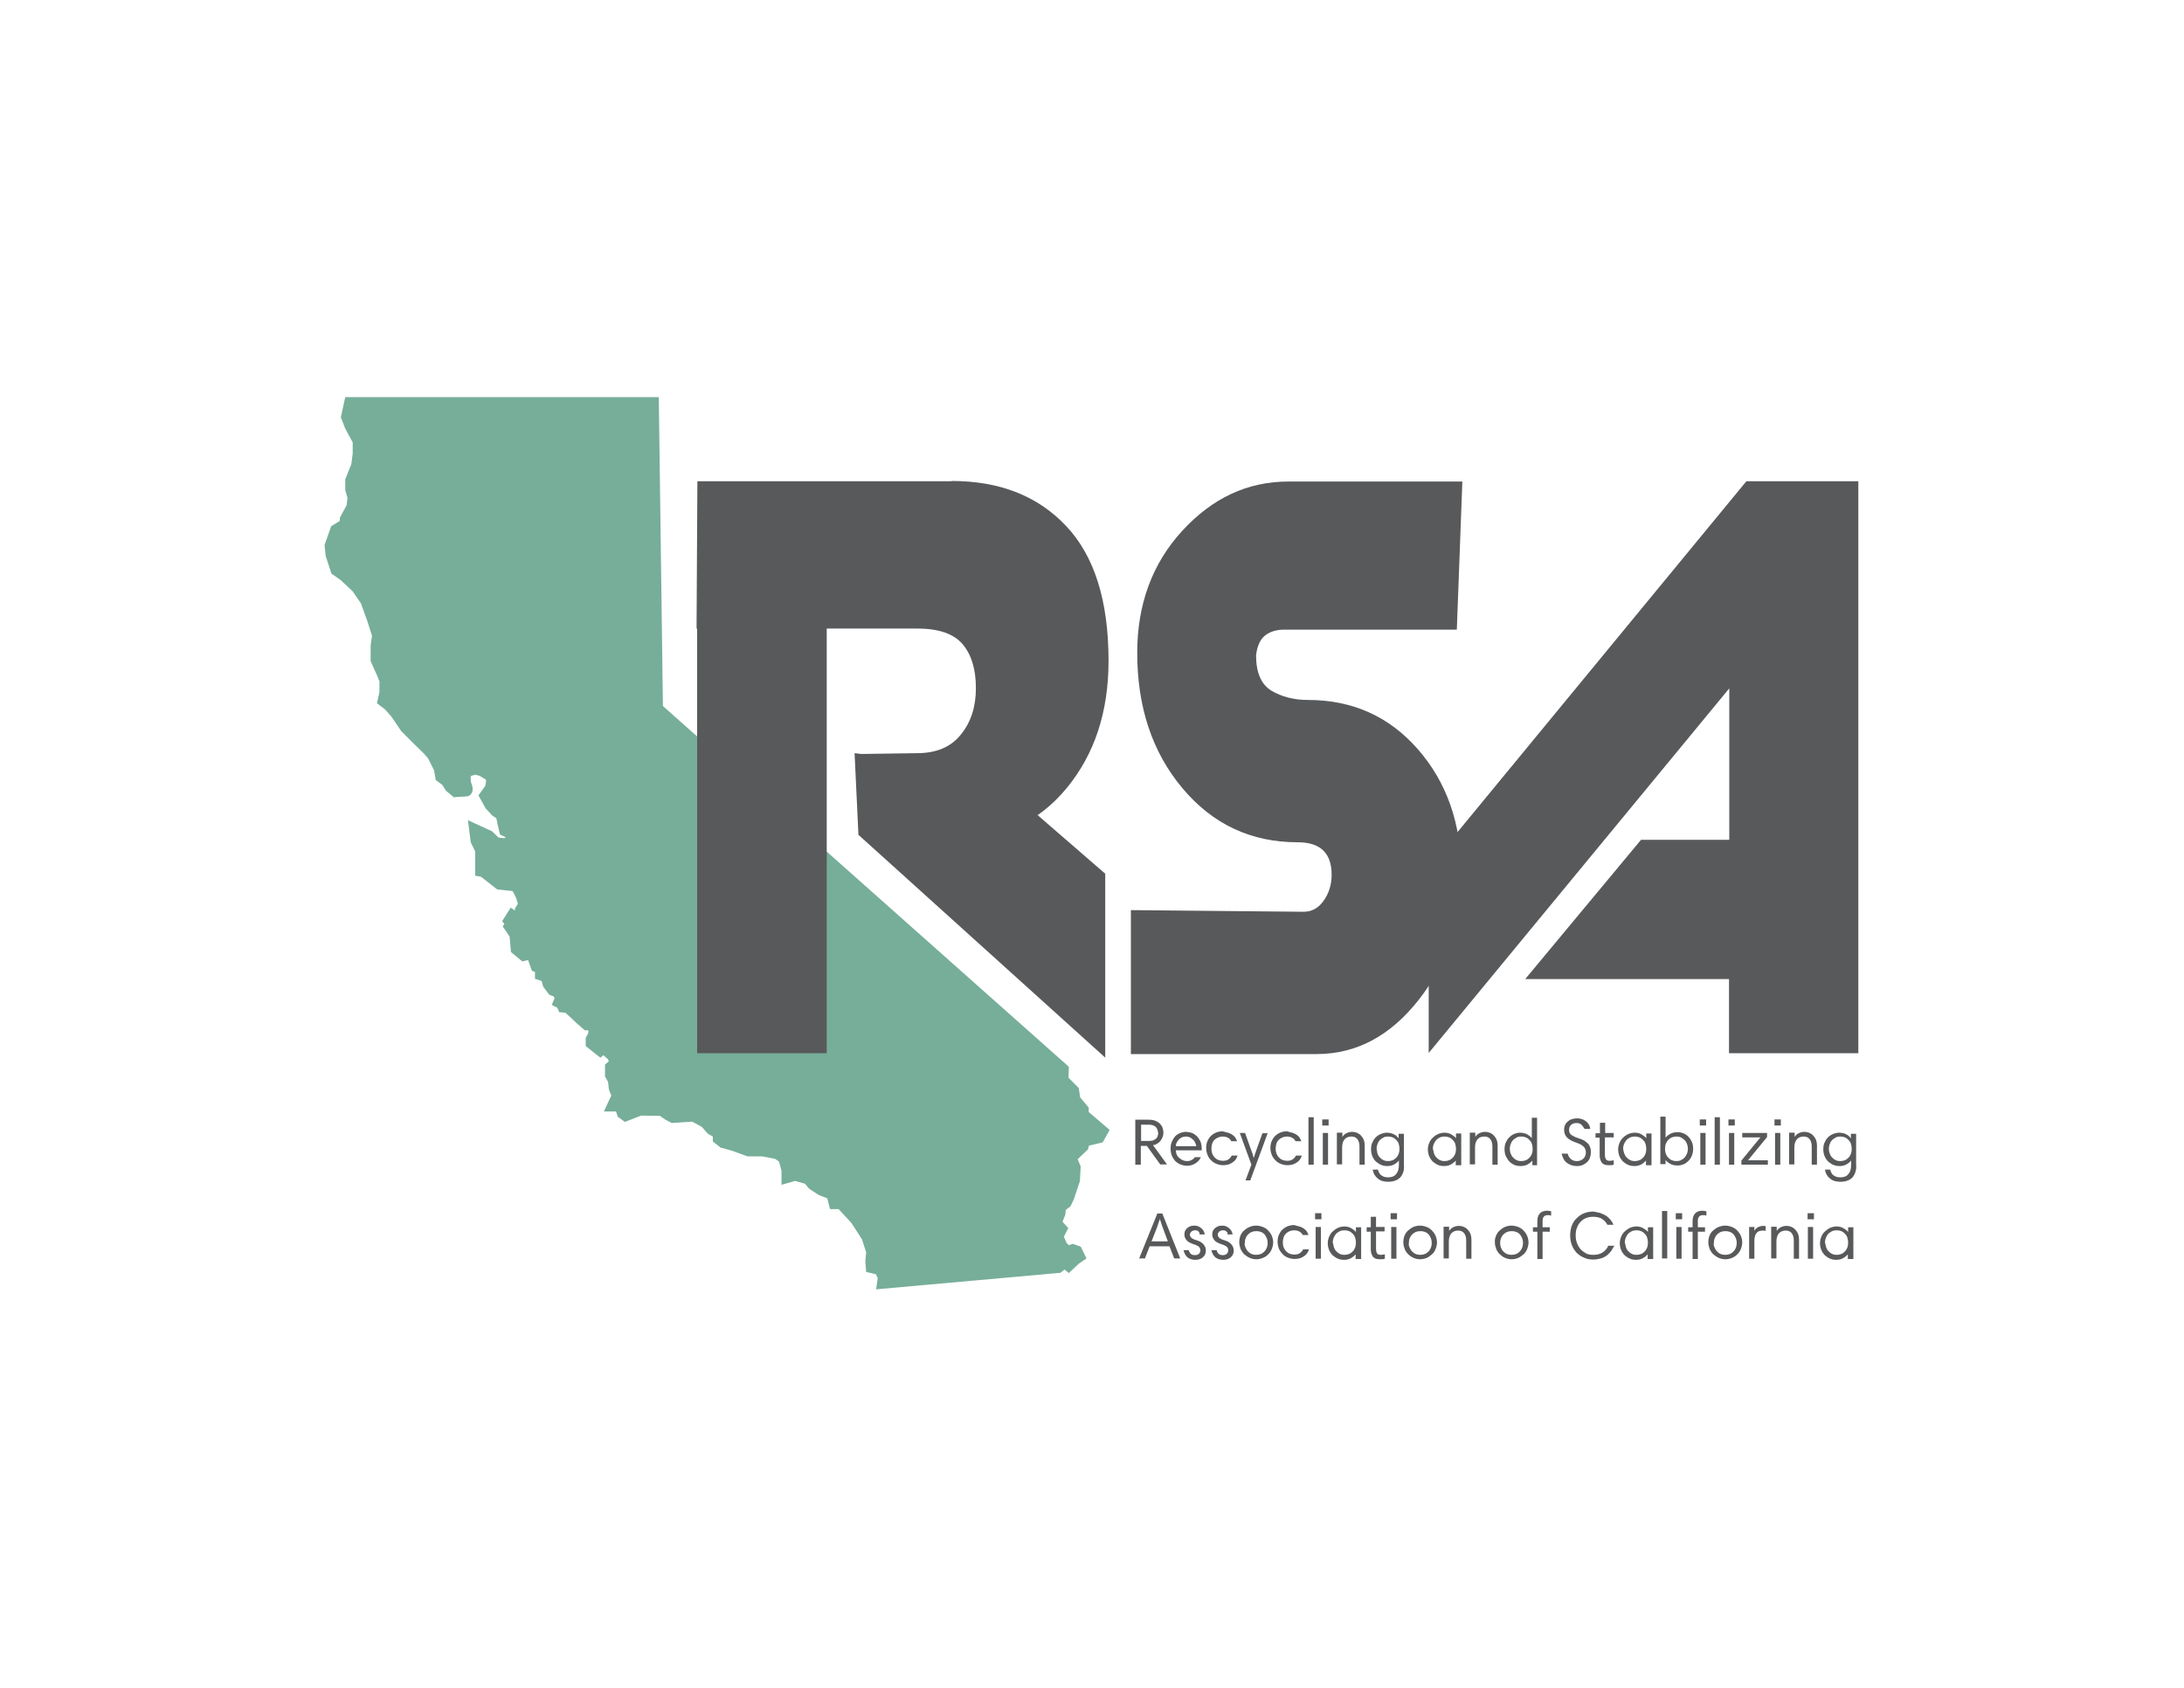 <?xml version="1.0" encoding="utf-8"?>
<!-- Generator: Adobe Illustrator 25.2.1, SVG Export Plug-In . SVG Version: 6.00 Build 0)  -->
<svg version="1.1" id="Layer_1" xmlns="http://www.w3.org/2000/svg" xmlns:xlink="http://www.w3.org/1999/xlink" x="0px" y="0px"
	 viewBox="0 0 792 612" style="enable-background:new 0 0 792 612;" xml:space="preserve">
<style type="text/css">
	.st0{fill:#76AE99;}
	.st1{fill:#58595B;}
</style>
<g>
	<path class="st0" d="M394.8,403.2v-1.6l-3.1-3.7l-0.5-3.4l-3.7-3.7l0.1-4L240.4,256l-1.5-112H125.2l-1.6,7.3l1.6,4.1l2.7,5v4.1
		l-0.5,3.8l-2.2,5.5v3.9l0.8,2.8l-0.3,2.7l-2.4,4.4l-0.1,1.3l-3.1,1.9l-2.4,6.8l0.4,4l2.1,6.4l3.3,2.3l4.3,4l3.1,4.5l2.3,6.4
		l1.7,5.3l-0.5,3.6l0,5.6l2.5,5.6l0.7,1.8v3.8l-0.9,4.1l2.9,2.2l2.3,2.6l3.6,5.3l4.6,4.6l3.6,3.5l1.6,1.9l2.1,4.2l0.6,3.5l2.4,1.8
		l1.3,2.1l2.9,2.4l0.8-0.1c0.7,0,2.8-0.2,3.6-0.2c0.8,0,1.5-0.4,1.9-1c0.9-1.2,0.4-2.8-0.1-4.2c0-0.1-0.1-0.3-0.1-0.5v-1.5l0.2-0.3
		l1.5-0.4l1.5,0.4l2.2,1.3l0.2,0.3l-0.3,2l-2.5,3.5l2.6,4.7l2.4,2.6l1.5,1l0.4,2l0.9,3.9l2.1,1c-0.1,0.1-0.3,0.2-0.4,0.3
		c-0.5,0-1.4-0.1-2.2-0.2l-2.4-2.3l-8.7-4l1,8l1.6,3.3v8.8l2.1,0.4l0.8,0.6l5.1,4l5.6,0.6l1.2,2.3l0.7,2.3l-1.1,1.8l0.1,0.7
		l-1.6-1.1l-3.1,4.9l0.8,1l-0.6,0.9l2.5,3.7l0.5,5.6l4.1,3.4l2.1-0.5l1.4,3.9l1.1,0.4v2.5l2.4,0.8l0.6,2.1l2.2,2.9l1.6,0.6l0.3,0.6
		l-1,2.5l2,1l0.7,1.6l2.2,0.2l1.8,1.6l2.3,2.2l3,2.6h1.3l-0.1,1.1l-0.9,1.6v3l5.3,4.2l1.1-0.9l1.6,1.4l0.4,0.8l-1.4,1.2v4.3l1.1,2
		l0.3,2.7l0.9,2.3l-0.1,0.1l-2.6,5.6h4.4l0.6,1.9l2.6,1.9l5.9-2.3l6.8,0.1l2.2,1.5l2.1,1.1l7.4-0.5l3.5,1.9l2.2,2.5l1.8,1v1.8
		l2.8,2.2l4,1.1l5.8,2.1h5.4l4.6,0.9l1.4,1l0.9,3.3v5.1l4.9-1.4l3.6,1l1.5,1.8l3.5,2.3l3.1,1.2l1,3.9h3.1l4.7,5.1l3.8,5.9l1.5,4.7
		l-0.3,3.1l0.3,4l3.5,0.8l0.7,1.4l-0.6,4.1l66.9-6l1.4-1.2l1.6,1.3l3.6-3.4l2.8-1.9l-2.1-4.3L389,451l-1.4,0.5l-0.8-0.8l-1-2.3
		l1.6-3.1l-2.1-2.3l1-2.5l0.2-1.8l1.7-1.3l1.2-2.5l2.2-6.6l0.3-5.3l-1.1-2.7l3.7-3.5l0.4-1.4l5-1.2l2.5-4.5L394.8,403.2z"/>
	<g>
		<path class="st1" d="M252.8,222.2l47-47.8v207.5h-47V222.2z M345.1,174.4c17.4,0,31.2,5.4,41.5,16.3
			c10.3,10.9,15.4,27.2,15.4,48.9c0,18.6-5.1,34-15.3,46.3c-10.2,12.3-23.6,18.5-40.3,18.5c-7.3,0-11-0.8-11-2.5l1-1.3l2.9-1.6
			l-27.9-25.6l21.1-0.3c7,0,12.3-2.2,15.9-6.7c3.7-4.5,5.5-10.1,5.5-16.9c0-6.8-1.6-12.1-4.8-15.9c-3.2-3.8-8.7-5.7-16.6-5.7h-79.9
			l0.3-53.4H345.1z M400.7,383.4l-89.4-80.7l-1.4-29.6l46.8,5.5l44.1,38.2V383.4z"/>
		<path class="st1" d="M474.3,253.8c16.2,0,29.5,6,39.9,17.9c10.4,11.9,15.7,26.9,15.7,44.8c0,17.5-5.1,32.9-15.4,46
			c-10.3,13.1-22.6,19.7-37.1,19.7h-40.7h-26.6V330l62.6,0.6c3,0,5.4-1.3,7.3-4c1.9-2.7,2.9-5.8,2.9-9.4c0-7.9-4.1-11.8-12.3-11.8
			c-16.9,0-30.8-6.5-41.8-19.6c-11-13.1-16.4-29.5-16.4-49.1c0-17.5,5.4-32.3,16.3-44.2c10.9-11.9,23.7-17.9,38.5-17.9h63.1l-2,53.7
			h-62.6c-2.8,0-5.1,0.7-6.9,2.1c-1.8,1.4-2.9,3.8-3.3,7.2c0,6.2,1.8,10.5,5.5,12.8C464.7,252.6,469.1,253.8,474.3,253.8z"/>
	</g>
	<g>
		<path class="st1" d="M518.1,314.4l115.2-139.9h40.6v207.4H627V355h-73.9l42-50.5h32v-54.9L518.1,381.8V314.4z"/>
	</g>
	<g>
		<path class="st1" d="M420.8,422.3l-4.9-6.8h-2.2v6.8h-2V406h4.7c1,0,1.9,0.1,2.6,0.4c0.7,0.3,1.3,0.7,1.7,1.1
			c0.4,0.5,0.8,1,0.9,1.5c0.2,0.6,0.3,1.1,0.3,1.7c0,0.6-0.1,1.1-0.3,1.6c-0.2,0.5-0.5,1-0.8,1.4c-0.3,0.4-0.7,0.7-1.2,1
			c-0.5,0.3-0.9,0.5-1.5,0.5l5.1,7H420.8z M419.1,408.6c-0.6-0.5-1.4-0.8-2.4-0.8h-2.9v5.9h3c0.5,0,1-0.1,1.4-0.2
			c0.4-0.2,0.7-0.4,1-0.6c0.3-0.3,0.5-0.6,0.6-0.9c0.1-0.4,0.2-0.7,0.2-1.1C419.9,409.8,419.6,409.1,419.1,408.6z"/>
		<path class="st1" d="M432.7,411c0.7,0.4,1.3,0.9,1.8,1.5c0.4,0.6,0.8,1.2,1,1.9c0.2,0.7,0.3,1.4,0.3,2c0,0.1,0,0.2,0,0.4
			c0,0.1,0,0.2,0,0.3h-9.4c0,0.5,0.1,1,0.3,1.5s0.5,0.9,0.9,1.2c0.4,0.4,0.8,0.6,1.3,0.9c0.5,0.2,1,0.3,1.5,0.3
			c0.7,0,1.3-0.1,1.7-0.4c0.5-0.2,0.9-0.6,1.2-1h2.2c-0.2,0.4-0.4,0.7-0.7,1.1c-0.3,0.4-0.7,0.7-1.1,1c-0.4,0.3-0.9,0.5-1.4,0.7
			s-1.1,0.3-1.8,0.3c-0.9,0-1.7-0.2-2.5-0.5c-0.7-0.3-1.4-0.8-1.9-1.3c-0.5-0.6-0.9-1.2-1.2-2c-0.3-0.8-0.4-1.6-0.4-2.5
			c0-0.8,0.1-1.5,0.4-2.3c0.3-0.7,0.7-1.4,1.1-1.9s1.1-1,1.8-1.3c0.7-0.3,1.5-0.5,2.3-0.5C431.1,410.5,431.9,410.6,432.7,411z
			 M428.6,412.4c-0.4,0.2-0.8,0.4-1.1,0.8c-0.3,0.3-0.6,0.7-0.8,1.1c-0.2,0.4-0.3,0.8-0.3,1.3h7.4c0-0.4-0.2-0.9-0.4-1.3
			c-0.2-0.4-0.4-0.8-0.8-1.1c-0.3-0.3-0.7-0.6-1.1-0.8c-0.4-0.2-0.9-0.3-1.4-0.3C429.5,412.1,429,412.2,428.6,412.4z"/>
		<path class="st1" d="M445.6,410.8c0.6,0.2,1.1,0.5,1.5,0.8c0.4,0.3,0.8,0.7,1,1.1c0.2,0.4,0.4,0.7,0.5,1.1h-2.1
			c-0.2-0.5-0.6-0.9-1.1-1.2c-0.5-0.3-1.2-0.5-2-0.5c-0.5,0-1.1,0.1-1.6,0.3c-0.5,0.2-0.9,0.5-1.3,0.8c-0.4,0.4-0.7,0.8-0.9,1.4
			c-0.2,0.6-0.3,1.2-0.3,1.9c0,0.7,0.1,1.3,0.3,1.8c0.2,0.5,0.5,1,0.9,1.4c0.4,0.4,0.8,0.7,1.3,0.9c0.5,0.2,1.1,0.3,1.7,0.3
			c0.9,0,1.6-0.2,2.1-0.6c0.5-0.4,0.8-0.8,1.1-1.3h2.1c-0.1,0.4-0.4,0.9-0.6,1.3c-0.3,0.4-0.6,0.8-1.1,1.1c-0.4,0.3-0.9,0.6-1.5,0.8
			s-1.3,0.3-2,0.3c-0.9,0-1.7-0.2-2.5-0.5c-0.7-0.3-1.4-0.7-1.9-1.3c-0.6-0.5-1-1.2-1.3-1.9c-0.3-0.8-0.5-1.6-0.5-2.5
			c0-0.8,0.1-1.6,0.4-2.4c0.3-0.7,0.7-1.4,1.2-1.9c0.5-0.5,1.2-1,1.9-1.3c0.7-0.3,1.6-0.5,2.5-0.5
			C444.3,410.5,445,410.6,445.6,410.8z"/>
		<path class="st1" d="M451.7,427.9l2.1-5.6l-4.2-11.5h1.9l2.4,6.7c0,0.1,0.1,0.3,0.2,0.5c0.1,0.2,0.2,0.4,0.2,0.7
			c0.1,0.2,0.1,0.5,0.2,0.7c0.1,0.2,0.1,0.4,0.1,0.6h0c0.1-0.4,0.3-0.8,0.4-1.2c0.1-0.4,0.3-0.8,0.4-1.2l2.4-6.7h1.9l-6.3,17.1
			H451.7z"/>
		<path class="st1" d="M468.9,410.8c0.6,0.2,1.1,0.5,1.5,0.8c0.4,0.3,0.8,0.7,1,1.1c0.2,0.4,0.4,0.7,0.5,1.1h-2.1
			c-0.2-0.5-0.6-0.9-1.1-1.2c-0.5-0.3-1.2-0.5-2-0.5c-0.5,0-1.1,0.1-1.6,0.3c-0.5,0.2-0.9,0.5-1.3,0.8c-0.4,0.4-0.7,0.8-0.9,1.4
			c-0.2,0.6-0.3,1.2-0.3,1.9c0,0.7,0.1,1.3,0.3,1.8c0.2,0.5,0.5,1,0.9,1.4c0.4,0.4,0.8,0.7,1.3,0.9c0.5,0.2,1.1,0.3,1.7,0.3
			c0.9,0,1.6-0.2,2.1-0.6c0.5-0.4,0.8-0.8,1.1-1.3h2.1c-0.1,0.4-0.4,0.9-0.6,1.3c-0.3,0.4-0.6,0.8-1.1,1.1c-0.4,0.3-0.9,0.6-1.5,0.8
			c-0.6,0.2-1.3,0.3-2,0.3c-0.9,0-1.7-0.2-2.5-0.5c-0.7-0.3-1.4-0.7-1.9-1.3c-0.5-0.5-1-1.2-1.3-1.9c-0.3-0.8-0.5-1.6-0.5-2.5
			c0-0.8,0.1-1.6,0.4-2.4c0.3-0.7,0.7-1.4,1.2-1.9c0.5-0.5,1.2-1,1.9-1.3c0.7-0.3,1.6-0.5,2.5-0.5
			C467.6,410.5,468.3,410.6,468.9,410.8z"/>
		<path class="st1" d="M476.4,405.1v17.2h-1.9v-17.2H476.4z"/>
		<path class="st1" d="M481.8,405.9v2.2h-2.3v-2.2H481.8z M481.6,410.8v11.5h-1.9v-11.5H481.6z"/>
		<path class="st1" d="M486.8,410.8v1.4h0c0.5-0.7,1.1-1.2,1.7-1.4c0.6-0.3,1.3-0.4,1.9-0.4c0.5,0,1.1,0.1,1.6,0.3
			c0.5,0.2,1,0.5,1.4,0.9c0.4,0.4,0.8,0.9,1.1,1.6c0.3,0.7,0.4,1.5,0.4,2.4v6.7h-1.9v-6.6c0-1.2-0.3-2.1-0.8-2.7
			c-0.5-0.6-1.2-0.9-2.1-0.9c-1,0-1.9,0.3-2.5,1c-0.6,0.7-0.9,1.7-0.9,3v6.1h-1.9v-11.5H486.8z"/>
		<path class="st1" d="M507.9,426.8c-1,1.1-2.5,1.7-4.5,1.7c-1.6,0-2.9-0.4-3.8-1.2c-1-0.8-1.6-1.9-1.8-3.2h1.9
			c0.1,0.4,0.2,0.7,0.4,1.1c0.2,0.3,0.4,0.6,0.7,0.9c0.3,0.2,0.7,0.4,1.1,0.6c0.4,0.1,0.9,0.2,1.5,0.2c1.3,0,2.3-0.4,2.9-1.2
			c0.7-0.8,1-1.9,1-3.4v-1.5h0c-0.4,0.5-1,1-1.7,1.4c-0.7,0.4-1.5,0.6-2.5,0.6c-0.8,0-1.5-0.1-2.2-0.4c-0.7-0.3-1.3-0.7-1.9-1.2
			s-1-1.2-1.3-1.9c-0.3-0.7-0.5-1.6-0.5-2.5c0-0.9,0.1-1.7,0.4-2.4c0.3-0.7,0.7-1.4,1.2-1.9c0.5-0.5,1.1-1,1.9-1.3
			c0.7-0.3,1.5-0.5,2.3-0.5c0.5,0,1,0.1,1.5,0.2c0.4,0.1,0.8,0.3,1.2,0.5c0.4,0.2,0.7,0.4,0.9,0.7c0.3,0.2,0.5,0.5,0.6,0.7h0v-1.7
			h1.9v11.1C509.3,424,508.9,425.6,507.9,426.8z M499.5,418.2c0.2,0.5,0.4,1,0.8,1.4c0.4,0.4,0.8,0.8,1.3,1c0.5,0.3,1.1,0.4,1.8,0.4
			c0.6,0,1.1-0.1,1.6-0.3c0.5-0.2,0.9-0.5,1.3-0.9c0.4-0.4,0.7-0.9,0.9-1.4c0.2-0.5,0.3-1.1,0.3-1.8c0-0.7-0.1-1.3-0.3-1.9
			c-0.2-0.6-0.5-1-0.9-1.4c-0.4-0.4-0.8-0.7-1.3-0.9s-1-0.3-1.6-0.3c-0.7,0-1.3,0.1-1.8,0.4c-0.5,0.3-1,0.6-1.3,1
			c-0.4,0.4-0.6,0.9-0.8,1.4c-0.2,0.5-0.3,1.1-0.3,1.6C499.3,417.1,499.4,417.7,499.5,418.2z"/>
		<path class="st1" d="M527.9,422.3v-1.5h0c-0.4,0.5-1,1-1.7,1.4c-0.7,0.4-1.5,0.6-2.5,0.6c-0.8,0-1.5-0.1-2.2-0.4
			c-0.7-0.3-1.3-0.7-1.9-1.2c-0.5-0.5-1-1.2-1.3-1.9c-0.3-0.7-0.5-1.6-0.5-2.5c0-0.9,0.2-1.7,0.5-2.4c0.3-0.7,0.7-1.4,1.3-1.9
			c0.5-0.5,1.2-1,1.9-1.3c0.7-0.3,1.5-0.5,2.4-0.5c0.5,0,1,0.1,1.4,0.2c0.4,0.1,0.8,0.3,1.1,0.5c0.3,0.2,0.6,0.4,0.9,0.6
			c0.3,0.2,0.5,0.5,0.7,0.7h0v-1.7h1.9v11.5H527.9z M520,418.2c0.2,0.5,0.4,1,0.8,1.4s0.8,0.8,1.3,1c0.5,0.3,1.1,0.4,1.8,0.4
			c0.5,0,1.1-0.1,1.6-0.3c0.5-0.2,0.9-0.5,1.3-0.9c0.4-0.4,0.7-0.9,0.9-1.4c0.2-0.5,0.3-1.1,0.3-1.8c0-0.7-0.1-1.3-0.3-1.9
			c-0.2-0.6-0.5-1-0.9-1.4c-0.4-0.4-0.8-0.7-1.3-0.9c-0.5-0.2-1-0.3-1.6-0.3c-0.7,0-1.3,0.1-1.9,0.4c-0.5,0.3-1,0.6-1.3,1
			c-0.3,0.4-0.6,0.9-0.8,1.4c-0.2,0.5-0.3,1.1-0.3,1.6C519.8,417.1,519.9,417.7,520,418.2z"/>
		<path class="st1" d="M535,410.8v1.4h0c0.5-0.7,1.1-1.2,1.7-1.4c0.6-0.3,1.3-0.4,1.9-0.4c0.5,0,1.1,0.1,1.6,0.3s1,0.5,1.4,0.9
			c0.4,0.4,0.8,0.9,1.1,1.6c0.3,0.7,0.4,1.5,0.4,2.4v6.7h-1.9v-6.6c0-1.2-0.3-2.1-0.8-2.7c-0.5-0.6-1.2-0.9-2.1-0.9
			c-1,0-1.9,0.3-2.5,1c-0.6,0.7-0.9,1.7-0.9,3v6.1h-1.9v-11.5H535z"/>
		<path class="st1" d="M555.7,422.3v-1.5h0c-0.4,0.5-1,1-1.7,1.4c-0.7,0.4-1.6,0.6-2.6,0.6c-0.8,0-1.5-0.1-2.2-0.4
			c-0.7-0.3-1.3-0.7-1.8-1.2c-0.5-0.5-0.9-1.2-1.3-1.9c-0.3-0.7-0.5-1.6-0.5-2.5c0-0.9,0.1-1.7,0.4-2.4c0.3-0.7,0.7-1.4,1.2-1.9
			c0.5-0.5,1.1-1,1.8-1.3c0.7-0.3,1.5-0.5,2.3-0.5c0.5,0,1,0.1,1.4,0.2c0.4,0.1,0.8,0.2,1.1,0.4c0.3,0.2,0.6,0.4,0.9,0.6
			c0.3,0.2,0.5,0.5,0.8,0.8h0v-7.4h1.9v17.2H555.7z M547.8,418.2c0.2,0.5,0.4,1,0.8,1.4c0.4,0.4,0.8,0.8,1.3,1
			c0.5,0.3,1.1,0.4,1.8,0.4c0.6,0,1.1-0.1,1.6-0.3c0.5-0.2,0.9-0.5,1.3-0.9c0.4-0.4,0.7-0.8,0.9-1.4c0.2-0.5,0.3-1.1,0.3-1.8
			c0-0.7-0.1-1.3-0.3-1.9c-0.2-0.6-0.5-1-0.9-1.4c-0.4-0.4-0.8-0.7-1.3-0.9c-0.5-0.2-1-0.3-1.6-0.3c-0.7,0-1.3,0.1-1.8,0.4
			c-0.5,0.3-1,0.6-1.3,1c-0.4,0.4-0.6,0.9-0.8,1.4c-0.2,0.5-0.3,1.1-0.3,1.6S547.6,417.7,547.8,418.2z"/>
		<path class="st1" d="M573.5,407.8c-0.5-0.4-1.1-0.6-1.8-0.6c-0.8,0-1.5,0.2-2,0.7s-0.7,1.1-0.7,1.8c0,0.8,0.3,1.4,0.8,1.8
			c0.6,0.4,1.3,0.8,2.3,1.1c0.9,0.3,1.7,0.6,2.3,0.9c0.6,0.4,1.1,0.8,1.5,1.2c0.4,0.4,0.6,0.9,0.8,1.5c0.2,0.5,0.2,1.1,0.2,1.7
			c0,0.6-0.1,1.2-0.3,1.8c-0.2,0.6-0.5,1.1-1,1.6s-1,0.8-1.6,1.1c-0.6,0.3-1.4,0.4-2.2,0.4c-1.4,0-2.5-0.4-3.5-1.1
			c-1-0.7-1.6-1.8-2-3.4h2.2c0.2,0.8,0.6,1.5,1.2,2c0.6,0.5,1.3,0.7,2.2,0.7c0.5,0,1-0.1,1.4-0.3c0.4-0.2,0.7-0.4,1-0.7
			c0.3-0.3,0.4-0.6,0.6-1c0.1-0.4,0.2-0.7,0.2-1.1c0-0.9-0.3-1.7-0.9-2.2c-0.6-0.6-1.5-1-2.6-1.4c-1.5-0.5-2.6-1.1-3.3-1.8
			c-0.7-0.7-1.1-1.7-1.1-2.9c0-0.6,0.1-1.1,0.3-1.6c0.2-0.5,0.6-1,1-1.3c0.4-0.4,0.9-0.7,1.5-0.9c0.6-0.2,1.2-0.3,1.9-0.3
			c0.7,0,1.3,0.1,1.8,0.3c0.6,0.2,1,0.5,1.5,0.8c0.4,0.4,0.8,0.8,1,1.2c0.3,0.5,0.4,1,0.5,1.5h-2.1
			C574.2,408.7,573.9,408.2,573.5,407.8z"/>
		<path class="st1" d="M580.2,410.8v-3.7h1.9v3.7h3.1v1.6H582v6.1c0,0.5,0,0.8,0.1,1.2c0.1,0.3,0.2,0.6,0.3,0.7
			c0.2,0.2,0.3,0.3,0.6,0.4c0.2,0.1,0.5,0.1,0.8,0.1c0.5,0,0.9-0.1,1.4-0.2v1.6c-0.5,0.2-1.1,0.2-1.8,0.2c-0.7,0-1.3-0.1-1.7-0.3
			c-0.4-0.2-0.8-0.5-1-0.9c-0.2-0.4-0.4-0.8-0.5-1.3c-0.1-0.5-0.1-1-0.1-1.5v-6h-1.5v-1.6H580.2z"/>
		<path class="st1" d="M596.9,422.3v-1.5h0c-0.4,0.5-1,1-1.7,1.4c-0.7,0.4-1.5,0.6-2.5,0.6c-0.8,0-1.5-0.1-2.2-0.4
			c-0.7-0.3-1.3-0.7-1.9-1.2c-0.5-0.5-1-1.2-1.3-1.9c-0.3-0.7-0.5-1.6-0.5-2.5c0-0.9,0.2-1.7,0.5-2.4c0.3-0.7,0.7-1.4,1.3-1.9
			c0.5-0.5,1.2-1,1.9-1.3c0.7-0.3,1.5-0.5,2.4-0.5c0.5,0,1,0.1,1.4,0.2c0.4,0.1,0.8,0.3,1.1,0.5c0.3,0.2,0.6,0.4,0.9,0.6
			c0.3,0.2,0.5,0.5,0.7,0.7h0v-1.7h1.9v11.5H596.9z M589,418.2c0.2,0.5,0.4,1,0.8,1.4c0.4,0.4,0.8,0.8,1.3,1
			c0.5,0.3,1.1,0.4,1.8,0.4c0.5,0,1.1-0.1,1.6-0.3c0.5-0.2,0.9-0.5,1.3-0.9c0.4-0.4,0.7-0.9,0.9-1.4c0.2-0.5,0.3-1.1,0.3-1.8
			c0-0.7-0.1-1.3-0.3-1.9c-0.2-0.6-0.5-1-0.9-1.4c-0.4-0.4-0.8-0.7-1.3-0.9c-0.5-0.2-1-0.3-1.6-0.3c-0.7,0-1.3,0.1-1.9,0.4
			c-0.5,0.3-1,0.6-1.3,1c-0.3,0.4-0.6,0.9-0.8,1.4c-0.2,0.5-0.3,1.1-0.3,1.6C588.7,417.1,588.8,417.7,589,418.2z"/>
		<path class="st1" d="M604,405.1v7.4h0c0.2-0.2,0.4-0.5,0.7-0.7c0.3-0.2,0.6-0.5,0.9-0.6c0.3-0.2,0.7-0.4,1.2-0.5
			c0.5-0.1,1-0.2,1.5-0.2c0.8,0,1.6,0.2,2.3,0.5c0.7,0.3,1.3,0.7,1.8,1.3c0.5,0.5,0.9,1.2,1.2,1.9c0.3,0.7,0.4,1.6,0.4,2.4
			c0,0.9-0.2,1.8-0.5,2.5c-0.3,0.7-0.7,1.4-1.3,1.9c-0.5,0.5-1.1,1-1.8,1.2c-0.7,0.3-1.4,0.4-2.1,0.4c-1,0-1.9-0.2-2.6-0.6
			c-0.7-0.4-1.3-0.8-1.7-1.4h0v1.5h-1.9v-17.2H604z M611.8,414.9c-0.2-0.5-0.4-1-0.8-1.4c-0.4-0.4-0.8-0.7-1.3-1
			c-0.5-0.3-1.1-0.4-1.8-0.4c-0.6,0-1.1,0.1-1.6,0.3c-0.5,0.2-0.9,0.5-1.3,0.9c-0.4,0.4-0.7,0.9-0.9,1.4c-0.2,0.5-0.3,1.2-0.3,1.9
			c0,0.7,0.1,1.3,0.3,1.8c0.2,0.5,0.5,1,0.9,1.4c0.4,0.4,0.8,0.7,1.3,0.9c0.5,0.2,1,0.3,1.6,0.3c0.7,0,1.3-0.1,1.8-0.4
			c0.5-0.3,1-0.6,1.3-1c0.3-0.4,0.6-0.9,0.8-1.4c0.2-0.5,0.3-1.1,0.3-1.6S612,415.4,611.8,414.9z"/>
		<path class="st1" d="M618.7,405.9v2.2h-2.3v-2.2H618.7z M618.5,410.8v11.5h-1.9v-11.5H618.5z"/>
		<path class="st1" d="M623.7,405.1v17.2h-1.9v-17.2H623.7z"/>
		<path class="st1" d="M629.1,405.9v2.2h-2.3v-2.2H629.1z M628.9,410.8v11.5H627v-11.5H628.9z"/>
		<path class="st1" d="M640.8,410.8v1.5l-6.9,8.4h7.2v1.6h-9.6v-1.5l6.9-8.4h-6.6v-1.6H640.8z"/>
		<path class="st1" d="M645.8,405.9v2.2h-2.3v-2.2H645.8z M645.6,410.8v11.5h-1.9v-11.5H645.6z"/>
		<path class="st1" d="M650.8,410.8v1.4h0c0.5-0.7,1.1-1.2,1.7-1.4c0.6-0.3,1.3-0.4,1.9-0.4c0.5,0,1.1,0.1,1.6,0.3
			c0.5,0.2,1,0.5,1.4,0.9c0.4,0.4,0.8,0.9,1.1,1.6c0.3,0.7,0.4,1.5,0.4,2.4v6.7H657v-6.6c0-1.2-0.3-2.1-0.8-2.7
			c-0.5-0.6-1.2-0.9-2.1-0.9c-1,0-1.9,0.3-2.5,1c-0.6,0.7-0.9,1.7-0.9,3v6.1h-1.9v-11.5H650.8z"/>
		<path class="st1" d="M671.9,426.8c-1,1.1-2.5,1.7-4.5,1.7c-1.6,0-2.9-0.4-3.8-1.2c-1-0.8-1.6-1.9-1.8-3.2h1.9
			c0.1,0.4,0.2,0.7,0.4,1.1s0.4,0.6,0.7,0.9c0.3,0.2,0.7,0.4,1.1,0.6c0.4,0.1,0.9,0.2,1.5,0.2c1.3,0,2.3-0.4,2.9-1.2
			c0.7-0.8,1-1.9,1-3.4v-1.5h0c-0.4,0.5-1,1-1.7,1.4c-0.7,0.4-1.5,0.6-2.5,0.6c-0.8,0-1.5-0.1-2.2-0.4c-0.7-0.3-1.3-0.7-1.9-1.2
			c-0.5-0.5-1-1.2-1.3-1.9c-0.3-0.7-0.5-1.6-0.5-2.5c0-0.9,0.1-1.7,0.4-2.4c0.3-0.7,0.7-1.4,1.2-1.9s1.1-1,1.9-1.3
			c0.7-0.3,1.5-0.5,2.3-0.5c0.5,0,1,0.1,1.5,0.2s0.8,0.3,1.2,0.5c0.4,0.2,0.7,0.4,0.9,0.7c0.3,0.2,0.5,0.5,0.6,0.7h0v-1.7h1.9v11.1
			C673.3,424,672.8,425.6,671.9,426.8z M663.5,418.2c0.2,0.5,0.4,1,0.8,1.4s0.8,0.8,1.3,1c0.5,0.3,1.1,0.4,1.8,0.4
			c0.6,0,1.1-0.1,1.6-0.3s0.9-0.5,1.3-0.9c0.4-0.4,0.7-0.9,0.9-1.4c0.2-0.5,0.3-1.1,0.3-1.8c0-0.7-0.1-1.3-0.3-1.9
			c-0.2-0.6-0.5-1-0.9-1.4c-0.4-0.4-0.8-0.7-1.3-0.9c-0.5-0.2-1-0.3-1.6-0.3c-0.7,0-1.3,0.1-1.8,0.4c-0.5,0.3-1,0.6-1.3,1
			c-0.4,0.4-0.6,0.9-0.8,1.4c-0.2,0.5-0.3,1.1-0.3,1.6C663.2,417.1,663.3,417.7,663.5,418.2z"/>
		<path class="st1" d="M421.5,440l6.5,16.3h-2.2l-1.7-4.4h-7.2l-1.7,4.4h-2.1l6.6-16.3H421.5z M423.5,450.1l-1.7-4.6
			c-0.1-0.2-0.2-0.5-0.3-0.8c-0.1-0.3-0.2-0.6-0.3-0.9s-0.2-0.6-0.3-0.9c-0.1-0.3-0.2-0.5-0.2-0.8h-0.1c-0.1,0.3-0.2,0.5-0.3,0.8
			c-0.1,0.3-0.2,0.6-0.3,0.9c-0.1,0.3-0.2,0.6-0.3,0.9c-0.1,0.3-0.2,0.5-0.3,0.8l-1.8,4.6H423.5z"/>
		<path class="st1" d="M434.6,446.5c-0.3-0.3-0.7-0.4-1.2-0.4c-0.6,0-1,0.2-1.4,0.5c-0.3,0.3-0.5,0.7-0.5,1.1c0,0.2,0,0.3,0.1,0.5
			c0.1,0.2,0.2,0.3,0.3,0.5c0.2,0.2,0.4,0.3,0.7,0.5c0.3,0.2,0.7,0.3,1.3,0.5c0.6,0.2,1.2,0.4,1.6,0.7c0.4,0.3,0.8,0.5,1,0.9
			c0.3,0.3,0.4,0.6,0.6,1c0.1,0.4,0.2,0.7,0.2,1.1c0,1.1-0.4,1.9-1.1,2.5c-0.7,0.6-1.6,0.9-2.8,0.9c-0.6,0-1.2-0.1-1.7-0.3
			c-0.5-0.2-0.9-0.4-1.2-0.7c-0.3-0.3-0.6-0.7-0.8-1.1c-0.2-0.4-0.4-0.9-0.5-1.4h1.9c0.1,0.5,0.3,0.9,0.7,1.3
			c0.4,0.4,0.9,0.5,1.6,0.5c0.6,0,1.1-0.2,1.4-0.5c0.3-0.3,0.5-0.7,0.5-1.2c0-0.2,0-0.5-0.1-0.7c-0.1-0.2-0.2-0.4-0.4-0.6
			c-0.2-0.2-0.5-0.4-0.8-0.5c-0.3-0.2-0.8-0.3-1.3-0.5c-1.1-0.4-1.9-0.8-2.4-1.4c-0.5-0.6-0.8-1.3-0.8-2.1c0-0.4,0.1-0.8,0.2-1.2
			c0.2-0.4,0.4-0.7,0.7-1c0.3-0.3,0.7-0.5,1.1-0.7c0.4-0.2,1-0.3,1.6-0.3c0.6,0,1.1,0.1,1.5,0.3c0.4,0.2,0.8,0.4,1.1,0.7
			c0.3,0.3,0.6,0.6,0.8,1c0.2,0.4,0.3,0.8,0.4,1.2h-1.9C435.1,447.2,434.9,446.8,434.6,446.5z"/>
		<path class="st1" d="M444.7,446.5c-0.3-0.3-0.7-0.4-1.2-0.4c-0.6,0-1,0.2-1.4,0.5c-0.3,0.3-0.5,0.7-0.5,1.1c0,0.2,0,0.3,0.1,0.5
			s0.2,0.3,0.3,0.5c0.2,0.2,0.4,0.3,0.7,0.5c0.3,0.2,0.7,0.3,1.3,0.5c0.6,0.2,1.2,0.4,1.6,0.7c0.4,0.3,0.8,0.5,1,0.9
			c0.3,0.3,0.4,0.6,0.6,1c0.1,0.4,0.2,0.7,0.2,1.1c0,1.1-0.4,1.9-1.1,2.5c-0.7,0.6-1.6,0.9-2.8,0.9c-0.6,0-1.2-0.1-1.7-0.3
			c-0.5-0.2-0.9-0.4-1.2-0.7c-0.3-0.3-0.6-0.7-0.8-1.1c-0.2-0.4-0.4-0.9-0.5-1.4h1.9c0.1,0.5,0.3,0.9,0.7,1.3
			c0.4,0.4,0.9,0.5,1.6,0.5c0.6,0,1.1-0.2,1.4-0.5c0.3-0.3,0.5-0.7,0.5-1.2c0-0.2,0-0.5-0.1-0.7c-0.1-0.2-0.2-0.4-0.4-0.6
			c-0.2-0.2-0.5-0.4-0.8-0.5c-0.3-0.2-0.8-0.3-1.3-0.5c-1.1-0.4-1.9-0.8-2.4-1.4c-0.5-0.6-0.8-1.3-0.8-2.1c0-0.4,0.1-0.8,0.2-1.2
			c0.2-0.4,0.4-0.7,0.7-1c0.3-0.3,0.7-0.5,1.1-0.7c0.4-0.2,1-0.3,1.6-0.3c0.6,0,1.1,0.1,1.5,0.3c0.4,0.2,0.8,0.4,1.1,0.7
			c0.3,0.3,0.6,0.6,0.8,1c0.2,0.4,0.3,0.8,0.4,1.2h-1.9C445.3,447.2,445.1,446.8,444.7,446.5z"/>
		<path class="st1" d="M449.8,448.1c0.3-0.7,0.7-1.4,1.3-1.9c0.6-0.5,1.2-1,2-1.3c0.7-0.3,1.6-0.5,2.4-0.5c0.9,0,1.7,0.2,2.5,0.5
			c0.7,0.3,1.4,0.7,1.9,1.3c0.5,0.5,1,1.2,1.3,1.9c0.3,0.7,0.5,1.6,0.5,2.4c0,0.8-0.2,1.6-0.5,2.4c-0.3,0.7-0.7,1.4-1.3,1.9
			c-0.5,0.6-1.2,1-1.9,1.3c-0.7,0.3-1.6,0.5-2.4,0.5c-0.9,0-1.7-0.2-2.4-0.5c-0.7-0.3-1.4-0.8-2-1.3c-0.5-0.5-1-1.2-1.3-1.9
			c-0.3-0.8-0.5-1.6-0.5-2.4C449.4,449.7,449.5,448.9,449.8,448.1z M451.7,452.4c0.2,0.5,0.5,1,0.9,1.4c0.4,0.4,0.8,0.7,1.3,0.9
			s1,0.3,1.6,0.3c0.6,0,1.2-0.1,1.7-0.3c0.5-0.2,0.9-0.5,1.3-0.9c0.4-0.4,0.7-0.9,0.9-1.4c0.2-0.5,0.3-1.1,0.3-1.7
			c0-0.6-0.1-1.2-0.3-1.7c-0.2-0.5-0.5-1-0.8-1.4c-0.4-0.4-0.8-0.7-1.3-0.9c-0.5-0.2-1.1-0.3-1.7-0.3c-0.6,0-1.2,0.1-1.7,0.3
			c-0.5,0.2-0.9,0.5-1.3,0.9c-0.4,0.4-0.7,0.9-0.9,1.4c-0.2,0.5-0.3,1.1-0.3,1.8C451.3,451.2,451.4,451.8,451.7,452.4z"/>
		<path class="st1" d="M471.5,444.8c0.6,0.2,1.1,0.5,1.5,0.8c0.4,0.3,0.8,0.7,1,1.1c0.2,0.4,0.4,0.7,0.5,1.1h-2.1
			c-0.2-0.5-0.6-0.9-1.1-1.2c-0.5-0.3-1.2-0.5-2-0.5c-0.5,0-1.1,0.1-1.6,0.3c-0.5,0.2-0.9,0.5-1.3,0.8c-0.4,0.4-0.7,0.8-0.9,1.4
			c-0.2,0.6-0.3,1.2-0.3,1.9c0,0.7,0.1,1.3,0.3,1.8c0.2,0.5,0.5,1,0.9,1.4c0.4,0.4,0.8,0.7,1.3,0.9c0.5,0.2,1.1,0.3,1.7,0.3
			c0.9,0,1.6-0.2,2.1-0.6s0.8-0.8,1.1-1.3h2.1c-0.1,0.4-0.4,0.9-0.6,1.3c-0.3,0.4-0.6,0.8-1.1,1.1c-0.4,0.3-0.9,0.6-1.5,0.8
			c-0.6,0.2-1.3,0.3-2,0.3c-0.9,0-1.7-0.2-2.5-0.5c-0.7-0.3-1.4-0.7-1.9-1.3c-0.5-0.5-1-1.2-1.3-1.9c-0.3-0.8-0.5-1.6-0.5-2.5
			c0-0.8,0.1-1.6,0.4-2.4c0.3-0.7,0.7-1.4,1.2-1.9c0.5-0.5,1.2-1,1.9-1.3c0.7-0.3,1.6-0.5,2.5-0.5
			C470.2,444.5,470.9,444.6,471.5,444.8z"/>
		<path class="st1" d="M479.2,439.9v2.2h-2.3v-2.2H479.2z M479,444.9v11.5h-1.9v-11.5H479z"/>
		<path class="st1" d="M491.6,456.3v-1.5h0c-0.4,0.5-1,1-1.7,1.4c-0.7,0.4-1.5,0.6-2.5,0.6c-0.8,0-1.5-0.1-2.2-0.4
			c-0.7-0.3-1.3-0.7-1.9-1.2c-0.5-0.5-1-1.2-1.3-1.9c-0.3-0.7-0.5-1.6-0.5-2.5c0-0.9,0.2-1.7,0.5-2.4c0.3-0.7,0.7-1.4,1.3-1.9
			s1.2-1,1.9-1.3s1.5-0.5,2.4-0.5c0.5,0,1,0.1,1.4,0.2c0.4,0.1,0.8,0.3,1.1,0.5c0.3,0.2,0.6,0.4,0.9,0.6c0.3,0.2,0.5,0.5,0.7,0.7h0
			v-1.7h1.9v11.5H491.6z M483.7,452.2c0.2,0.5,0.4,1,0.8,1.4c0.4,0.4,0.8,0.8,1.3,1c0.5,0.3,1.1,0.4,1.8,0.4c0.5,0,1.1-0.1,1.6-0.3
			c0.5-0.2,0.9-0.5,1.3-0.9c0.4-0.4,0.7-0.9,0.9-1.4c0.2-0.5,0.3-1.1,0.3-1.8c0-0.7-0.1-1.3-0.3-1.9c-0.2-0.6-0.5-1-0.9-1.4
			c-0.4-0.4-0.8-0.7-1.3-0.9c-0.5-0.2-1-0.3-1.6-0.3c-0.7,0-1.3,0.1-1.9,0.4c-0.5,0.3-1,0.6-1.3,1c-0.3,0.4-0.6,0.9-0.8,1.4
			c-0.2,0.5-0.3,1.1-0.3,1.6C483.5,451.1,483.6,451.7,483.7,452.2z"/>
		<path class="st1" d="M497.1,444.9v-3.7h1.9v3.7h3.1v1.6H499v6.1c0,0.5,0,0.8,0.1,1.2c0.1,0.3,0.2,0.6,0.3,0.7
			c0.2,0.2,0.3,0.3,0.6,0.4s0.5,0.1,0.8,0.1c0.5,0,0.9-0.1,1.4-0.2v1.6c-0.5,0.2-1.1,0.2-1.8,0.2c-0.7,0-1.3-0.1-1.7-0.3
			c-0.4-0.2-0.8-0.5-1-0.9c-0.2-0.4-0.4-0.8-0.5-1.3c-0.1-0.5-0.1-1-0.1-1.5v-6h-1.5v-1.6H497.1z"/>
		<path class="st1" d="M506.6,439.9v2.2h-2.3v-2.2H506.6z M506.4,444.9v11.5h-1.9v-11.5H506.4z"/>
		<path class="st1" d="M509.3,448.1c0.3-0.7,0.7-1.4,1.3-1.9s1.2-1,1.9-1.3c0.7-0.3,1.6-0.5,2.4-0.5c0.9,0,1.7,0.2,2.5,0.5
			c0.7,0.3,1.4,0.7,1.9,1.3c0.5,0.5,1,1.2,1.3,1.9c0.3,0.7,0.5,1.6,0.5,2.4c0,0.8-0.2,1.6-0.5,2.4c-0.3,0.7-0.7,1.4-1.3,1.9
			s-1.2,1-1.9,1.3c-0.7,0.3-1.6,0.5-2.4,0.5c-0.9,0-1.7-0.2-2.4-0.5c-0.7-0.3-1.4-0.8-1.9-1.3c-0.6-0.5-1-1.2-1.3-1.9
			c-0.3-0.8-0.5-1.6-0.5-2.4C508.9,449.7,509,448.9,509.3,448.1z M511.2,452.4c0.2,0.5,0.5,1,0.9,1.4c0.4,0.4,0.8,0.7,1.3,0.9
			c0.5,0.2,1,0.3,1.6,0.3c0.6,0,1.2-0.1,1.7-0.3c0.5-0.2,0.9-0.5,1.3-0.9c0.4-0.4,0.7-0.9,0.9-1.4c0.2-0.5,0.3-1.1,0.3-1.7
			c0-0.6-0.1-1.2-0.3-1.7c-0.2-0.5-0.5-1-0.8-1.4c-0.4-0.4-0.8-0.7-1.3-0.9c-0.5-0.2-1.1-0.3-1.7-0.3c-0.6,0-1.2,0.1-1.7,0.3
			c-0.5,0.2-0.9,0.5-1.3,0.9c-0.4,0.4-0.7,0.9-0.9,1.4c-0.2,0.5-0.3,1.1-0.3,1.8C510.8,451.2,510.9,451.8,511.2,452.4z"/>
		<path class="st1" d="M525.5,444.9v1.4h0c0.5-0.7,1.1-1.2,1.7-1.4c0.6-0.3,1.3-0.4,1.9-0.4c0.5,0,1.1,0.1,1.6,0.3
			c0.5,0.2,1,0.5,1.4,0.9c0.4,0.4,0.8,0.9,1.1,1.6c0.3,0.7,0.4,1.5,0.4,2.4v6.7h-1.9v-6.6c0-1.2-0.3-2.1-0.8-2.7
			c-0.5-0.6-1.2-0.9-2.1-0.9c-1,0-1.9,0.3-2.5,1c-0.6,0.7-0.9,1.7-0.9,3v6.1h-1.9v-11.5H525.5z"/>
		<path class="st1" d="M542.5,448.1c0.3-0.7,0.7-1.4,1.3-1.9c0.6-0.5,1.2-1,1.9-1.3c0.7-0.3,1.6-0.5,2.4-0.5c0.9,0,1.7,0.2,2.5,0.5
			c0.7,0.3,1.4,0.7,1.9,1.3c0.5,0.5,1,1.2,1.3,1.9c0.3,0.7,0.5,1.6,0.5,2.4c0,0.8-0.2,1.6-0.5,2.4c-0.3,0.7-0.7,1.4-1.3,1.9
			s-1.2,1-1.9,1.3c-0.7,0.3-1.6,0.5-2.4,0.5c-0.9,0-1.7-0.2-2.4-0.5c-0.7-0.3-1.4-0.8-1.9-1.3c-0.6-0.5-1-1.2-1.3-1.9
			c-0.3-0.8-0.5-1.6-0.5-2.4C542,449.7,542.2,448.9,542.5,448.1z M544.3,452.4c0.2,0.5,0.5,1,0.9,1.4c0.4,0.4,0.8,0.7,1.3,0.9
			c0.5,0.2,1,0.3,1.6,0.3c0.6,0,1.2-0.1,1.7-0.3c0.5-0.2,0.9-0.5,1.3-0.9c0.4-0.4,0.7-0.9,0.9-1.4c0.2-0.5,0.3-1.1,0.3-1.7
			c0-0.6-0.1-1.2-0.3-1.7c-0.2-0.5-0.5-1-0.8-1.4c-0.4-0.4-0.8-0.7-1.3-0.9c-0.5-0.2-1.1-0.3-1.7-0.3c-0.6,0-1.2,0.1-1.7,0.3
			c-0.5,0.2-0.9,0.5-1.3,0.9c-0.4,0.4-0.7,0.9-0.9,1.4c-0.2,0.5-0.3,1.1-0.3,1.8C544,451.2,544.1,451.8,544.3,452.4z"/>
		<path class="st1" d="M557.5,444.9v-2.1c0-1.2,0.3-2.2,0.9-2.8c0.6-0.7,1.5-1,2.7-1c0.5,0,0.9,0.1,1.4,0.2v1.6
			c-0.2-0.1-0.4-0.1-0.6-0.2c-0.2,0-0.4,0-0.7,0c-0.6,0-1.1,0.2-1.4,0.6c-0.3,0.4-0.4,0.9-0.4,1.5v2.3h2.6v1.6h-2.6v9.9h-1.9v-9.9
			h-1.6v-1.6H557.5z"/>
		<path class="st1" d="M580.5,439.9c0.8,0.3,1.6,0.7,2.2,1.1c0.6,0.5,1.1,1,1.5,1.5s0.7,1.1,0.9,1.6h-2.2c-0.4-0.8-1-1.5-1.9-2.1
			c-0.9-0.6-2-0.8-3.3-0.8c-0.8,0-1.6,0.1-2.4,0.4c-0.8,0.3-1.4,0.7-2,1.3c-0.6,0.6-1.1,1.3-1.4,2.2c-0.4,0.9-0.5,1.8-0.5,3
			c0,1,0.2,1.9,0.5,2.7c0.3,0.8,0.8,1.6,1.3,2.2c0.6,0.6,1.3,1.1,2,1.5c0.8,0.4,1.7,0.5,2.6,0.5c1.4,0,2.5-0.3,3.4-0.9
			c0.9-0.6,1.6-1.4,2-2.4h2.2c-0.4,0.7-0.8,1.4-1.2,2c-0.5,0.6-1,1.1-1.6,1.6c-0.6,0.4-1.3,0.8-2.1,1c-0.8,0.2-1.7,0.4-2.7,0.4
			c-1.3,0-2.4-0.2-3.4-0.7c-1-0.4-1.9-1-2.7-1.8c-0.7-0.8-1.3-1.7-1.7-2.8c-0.4-1.1-0.6-2.2-0.6-3.5c0-1.2,0.2-2.4,0.6-3.5
			c0.4-1.1,1-2,1.8-2.7c0.8-0.8,1.6-1.4,2.7-1.8c1-0.4,2.1-0.6,3.3-0.6C578.7,439.5,579.7,439.6,580.5,439.9z"/>
		<path class="st1" d="M597.5,456.3v-1.5h0c-0.4,0.5-1,1-1.7,1.4s-1.5,0.6-2.5,0.6c-0.8,0-1.5-0.1-2.2-0.4c-0.7-0.3-1.3-0.7-1.9-1.2
			c-0.5-0.5-1-1.2-1.3-1.9c-0.3-0.7-0.5-1.6-0.5-2.5c0-0.9,0.2-1.7,0.5-2.4c0.3-0.7,0.7-1.4,1.3-1.9s1.2-1,1.9-1.3
			c0.7-0.3,1.5-0.5,2.4-0.5c0.5,0,1,0.1,1.4,0.2c0.4,0.1,0.8,0.3,1.1,0.5c0.3,0.2,0.6,0.4,0.9,0.6c0.3,0.2,0.5,0.5,0.7,0.7h0v-1.7
			h1.9v11.5H597.5z M589.6,452.2c0.2,0.5,0.4,1,0.8,1.4s0.8,0.8,1.3,1c0.5,0.3,1.1,0.4,1.8,0.4c0.5,0,1.1-0.1,1.6-0.3
			c0.5-0.2,0.9-0.5,1.3-0.9c0.4-0.4,0.7-0.9,0.9-1.4c0.2-0.5,0.3-1.1,0.3-1.8c0-0.7-0.1-1.3-0.3-1.9c-0.2-0.6-0.5-1-0.9-1.4
			c-0.4-0.4-0.8-0.7-1.3-0.9c-0.5-0.2-1-0.3-1.6-0.3c-0.7,0-1.3,0.1-1.9,0.4c-0.5,0.3-1,0.6-1.3,1c-0.3,0.4-0.6,0.9-0.8,1.4
			c-0.2,0.5-0.3,1.1-0.3,1.6C589.4,451.1,589.5,451.7,589.6,452.2z"/>
		<path class="st1" d="M604.6,439.1v17.2h-1.9v-17.2H604.6z"/>
		<path class="st1" d="M610,439.9v2.2h-2.3v-2.2H610z M609.8,444.9v11.5h-1.9v-11.5H609.8z"/>
		<path class="st1" d="M613.8,444.9v-2.1c0-1.2,0.3-2.2,0.9-2.8c0.6-0.7,1.5-1,2.7-1c0.5,0,0.9,0.1,1.4,0.2v1.6
			c-0.2-0.1-0.4-0.1-0.6-0.2c-0.2,0-0.4,0-0.7,0c-0.6,0-1.1,0.2-1.4,0.6c-0.3,0.4-0.4,0.9-0.4,1.5v2.3h2.6v1.6h-2.6v9.9h-1.9v-9.9
			h-1.6v-1.6H613.8z"/>
		<path class="st1" d="M619.9,448.1c0.3-0.7,0.7-1.4,1.3-1.9c0.6-0.5,1.2-1,2-1.3c0.7-0.3,1.6-0.5,2.4-0.5c0.9,0,1.7,0.2,2.5,0.5
			c0.7,0.3,1.4,0.7,1.9,1.3c0.5,0.5,1,1.2,1.3,1.9c0.3,0.7,0.5,1.6,0.5,2.4c0,0.8-0.2,1.6-0.5,2.4c-0.3,0.7-0.7,1.4-1.3,1.9
			c-0.5,0.6-1.2,1-1.9,1.3c-0.7,0.3-1.6,0.5-2.4,0.5c-0.9,0-1.7-0.2-2.4-0.5c-0.7-0.3-1.4-0.8-2-1.3c-0.5-0.5-1-1.2-1.3-1.9
			c-0.3-0.8-0.5-1.6-0.5-2.4C619.5,449.7,619.6,448.9,619.9,448.1z M621.8,452.4c0.2,0.5,0.5,1,0.9,1.4c0.4,0.4,0.8,0.7,1.3,0.9
			s1,0.3,1.6,0.3c0.6,0,1.2-0.1,1.7-0.3c0.5-0.2,0.9-0.5,1.3-0.9c0.4-0.4,0.7-0.9,0.9-1.4c0.2-0.5,0.3-1.1,0.3-1.7
			c0-0.6-0.1-1.2-0.3-1.7c-0.2-0.5-0.5-1-0.8-1.4c-0.4-0.4-0.8-0.7-1.3-0.9c-0.5-0.2-1.1-0.3-1.7-0.3c-0.6,0-1.2,0.1-1.7,0.3
			c-0.5,0.2-0.9,0.5-1.3,0.9c-0.4,0.4-0.7,0.9-0.9,1.4c-0.2,0.5-0.3,1.1-0.3,1.8C621.4,451.2,621.5,451.8,621.8,452.4z"/>
		<path class="st1" d="M639.7,446.2c-0.2,0-0.4,0-0.6,0c-0.4,0-0.8,0.1-1.2,0.2c-0.4,0.2-0.7,0.4-0.9,0.7c-0.3,0.3-0.5,0.7-0.6,1.3
			c-0.2,0.5-0.2,1.1-0.2,1.9v6.1h-1.9v-11.5h1.9v1.4h0c0.1-0.2,0.2-0.4,0.4-0.6c0.2-0.2,0.4-0.4,0.7-0.6s0.6-0.3,0.9-0.4
			c0.3-0.1,0.7-0.2,1.1-0.2c0.4,0,0.7,0,1,0.1v1.7C640,446.3,639.8,446.2,639.7,446.2z"/>
		<path class="st1" d="M644.3,444.9v1.4h0c0.5-0.7,1.1-1.2,1.7-1.4c0.6-0.3,1.3-0.4,1.9-0.4c0.5,0,1.1,0.1,1.6,0.3
			c0.5,0.2,1,0.5,1.4,0.9c0.4,0.4,0.8,0.9,1.1,1.6c0.3,0.7,0.4,1.5,0.4,2.4v6.7h-1.9v-6.6c0-1.2-0.3-2.1-0.8-2.7
			c-0.5-0.6-1.2-0.9-2.1-0.9c-1,0-1.9,0.3-2.5,1c-0.6,0.7-0.9,1.7-0.9,3v6.1h-1.9v-11.5H644.3z"/>
		<path class="st1" d="M657.8,439.9v2.2h-2.3v-2.2H657.8z M657.5,444.9v11.5h-1.9v-11.5H657.5z"/>
		<path class="st1" d="M670.1,456.3v-1.5h0c-0.4,0.5-1,1-1.7,1.4s-1.5,0.6-2.5,0.6c-0.8,0-1.5-0.1-2.2-0.4c-0.7-0.3-1.3-0.7-1.9-1.2
			c-0.5-0.5-1-1.2-1.3-1.9c-0.3-0.7-0.5-1.6-0.5-2.5c0-0.9,0.2-1.7,0.5-2.4c0.3-0.7,0.7-1.4,1.3-1.9s1.2-1,1.9-1.3
			c0.7-0.3,1.5-0.5,2.4-0.5c0.5,0,1,0.1,1.4,0.2c0.4,0.1,0.8,0.3,1.1,0.5c0.3,0.2,0.6,0.4,0.9,0.6c0.3,0.2,0.5,0.5,0.7,0.7h0v-1.7
			h1.9v11.5H670.1z M662.2,452.2c0.2,0.5,0.4,1,0.8,1.4s0.8,0.8,1.3,1c0.5,0.3,1.1,0.4,1.8,0.4c0.5,0,1.1-0.1,1.6-0.3
			c0.5-0.2,0.9-0.5,1.3-0.9c0.4-0.4,0.7-0.9,0.9-1.4c0.2-0.5,0.3-1.1,0.3-1.8c0-0.7-0.1-1.3-0.3-1.9c-0.2-0.6-0.5-1-0.9-1.4
			c-0.4-0.4-0.8-0.7-1.3-0.9c-0.5-0.2-1-0.3-1.6-0.3c-0.7,0-1.3,0.1-1.9,0.4c-0.5,0.3-1,0.6-1.3,1c-0.3,0.4-0.6,0.9-0.8,1.4
			c-0.2,0.5-0.3,1.1-0.3,1.6C662,451.1,662.1,451.7,662.2,452.2z"/>
	</g>
</g>
</svg>
